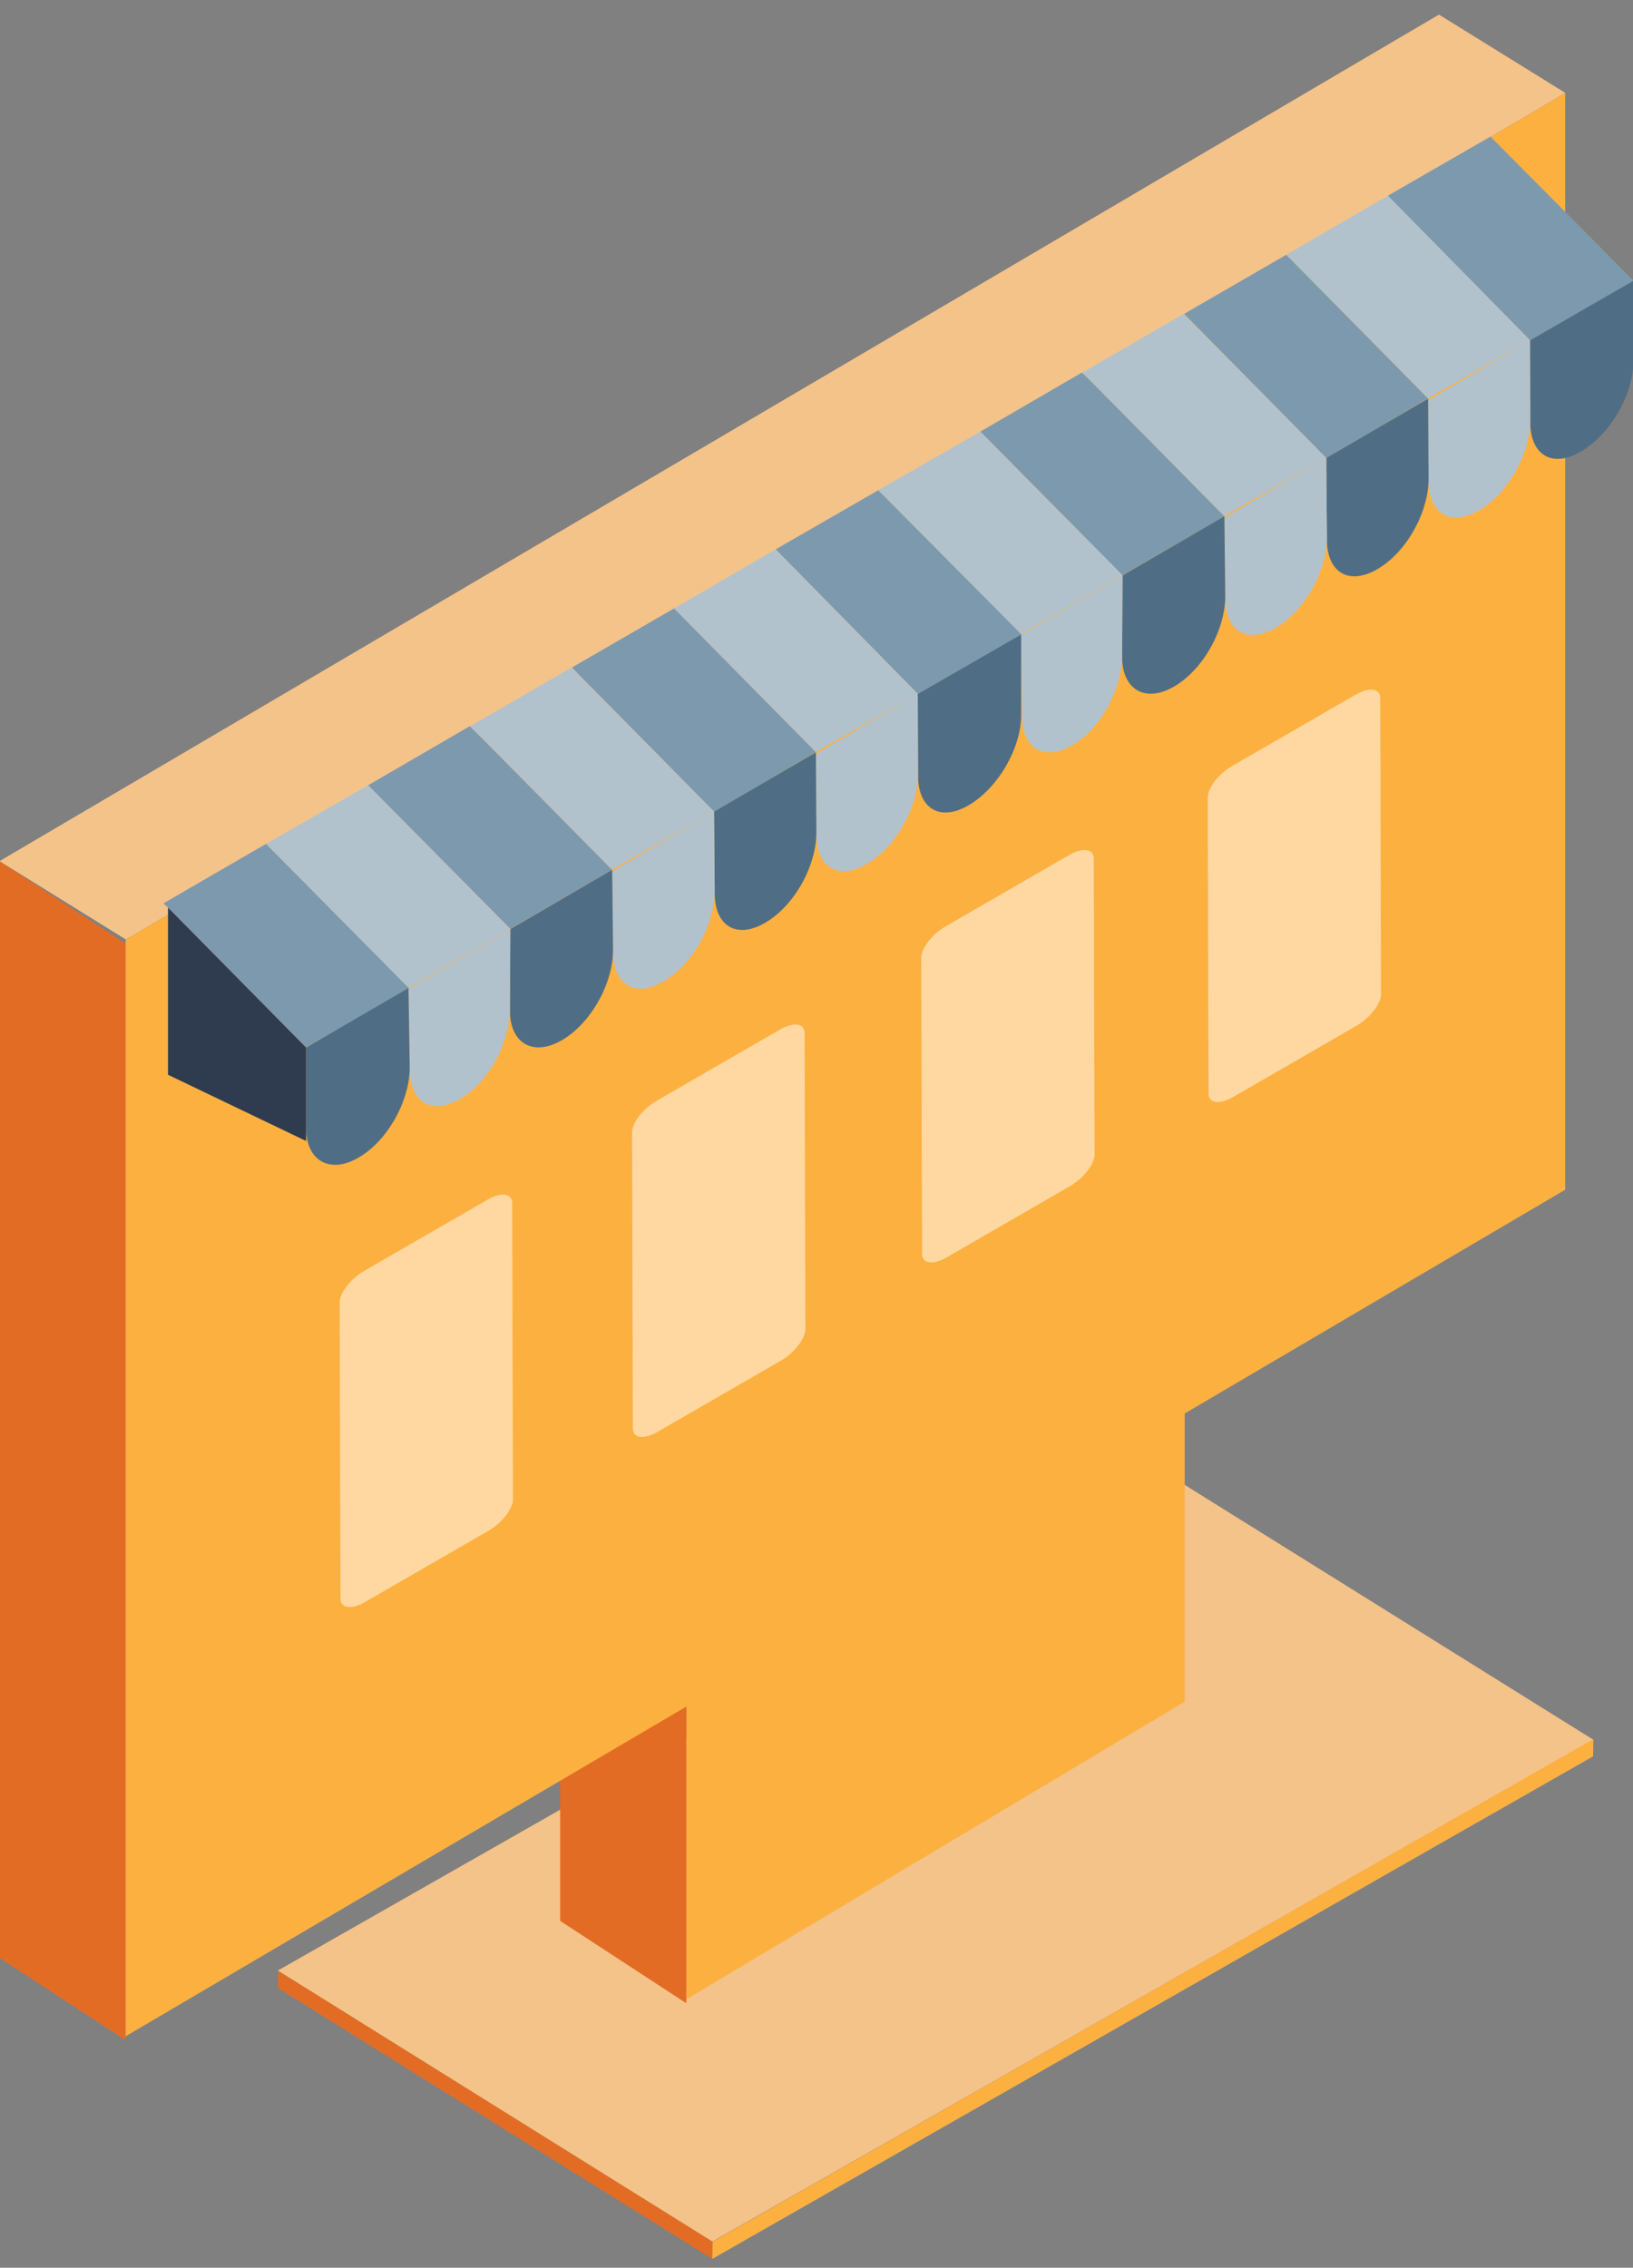 <svg xmlns="http://www.w3.org/2000/svg" viewBox="0 0 85 118"><rect x="0" y="0" width="85" height="118" fill="#808080" stroke="none"/><path fill="#f4c389" d="M74.9.76-.028 44.81l6.579 4.076L81.48 4.836 74.9.76z"/><path fill="#e36c25" d="m-.028 101.876 6.568 4.287V49.098L-.028 44.81z"/><path fill="#f4c389" d="m14.459 102.539 22.617 14.1 45.853-26.117L60.31 76.421z"/><path fill="#e36c25" d="m14.459 103.438 22.617 14.101.013-.892-22.617-14.101z"/><path fill="#fcb040" d="m37.089 116.647-.013.893 45.848-26.15.012-.892zm24.577-28.099-25.943 15.488V46.97l25.943-15.49z"/><path fill="#e36c25" d="m35.724 104.24-6.568-4.287V42.888l6.568 4.287z"/><path fill="#fcb040" d="m81.47 61.908-74.93 44.05V48.893l74.93-44.05z"/><path fill="#4f6e86" d="M82.27 23.51c1.542-.89 2.749-2.981 2.749-4.7v-4.213L79.637 17.7l.014 4.254c0 1.718 1.13 2.415 2.618 1.556z"/><path fill="#b2c2cc" d="M76.977 26.565c1.544-.891 2.674-2.981 2.674-4.7l-.014-4.165-5.302 3.131.024 4.178c0 1.719 1.13 2.415 2.618 1.556z"/><path fill="#4f6e86" d="M71.686 29.62c1.543-.891 2.673-2.981 2.673-4.7l-.024-4.177-5.302 3.079.034 4.242c0 1.718 1.13 2.415 2.619 1.556z"/><path fill="#b2c2cc" d="M66.394 32.675c1.543-.89 2.673-2.981 2.673-4.7l-.034-4.153-5.302 3.12.045 4.177c0 1.719 1.13 2.415 2.618 1.556z"/><path fill="#4f6e86" d="M61.103 35.73c1.543-.891 2.673-2.981 2.673-4.7l-.045-4.177-5.302 3.09-.022 4.23c0 1.72 1.207 2.416 2.696 1.557z"/><path fill="#b2c2cc" d="M55.811 38.785c1.543-.89 2.597-2.981 2.597-4.7l.02-4.141-5.301 3.108.066 4.177c0 1.718 1.13 2.415 2.618 1.556z"/><path fill="#7d99ad" d="m85.028 14.607-5.387 3.099-7.4-7.522 5.338-3.075z"/><path fill="#b2c2cc" d="m79.641 17.706-5.315 3.027-7.377-7.474 5.291-3.075z"/><path fill="#7d99ad" d="m74.326 20.733-5.292 3.099-7.4-7.499 5.315-3.074z"/><path fill="#b2c2cc" d="m69.034 23.832-5.315 3.027-7.377-7.475 5.268-3.05c.023 0 7.424 7.498 7.424 7.498z"/><path fill="#7d99ad" d="m63.72 26.859-5.292 3.074-7.401-7.474 5.291-3.075c.024 0 7.401 7.475 7.401 7.475z"/><path fill="#b2c2cc" d="m58.428 29.933-5.292 3.075-7.424-7.498 5.315-3.05z"/><path fill="#4f6e86" d="M50.403 41.91c1.543-.89 2.75-2.98 2.75-4.699V33l-5.383 3.1.015 4.254c0 1.72 1.13 2.416 2.618 1.556z"/><path fill="#b2c2cc" d="M45.111 44.966c1.544-.89 2.674-2.981 2.674-4.7l-.015-4.165-5.301 3.132.024 4.177c0 1.719 1.13 2.416 2.618 1.556z"/><path fill="#4f6e86" d="M39.82 48.021c1.543-.89 2.673-2.98 2.673-4.7l-.024-4.177-5.302 3.079.034 4.242c0 1.719 1.13 2.415 2.619 1.556z"/><path fill="#b2c2cc" d="M34.528 51.076c1.543-.89 2.673-2.98 2.673-4.7l-.034-4.153-5.302 3.12.045 4.177c0 1.719 1.13 2.416 2.618 1.556z"/><path fill="#4f6e86" d="M29.237 54.132c1.543-.891 2.673-2.981 2.673-4.7l-.045-4.178-5.302 3.091-.022 4.23c0 1.72 1.207 2.416 2.696 1.557z"/><path fill="#b2c2cc" d="M23.945 57.186c1.543-.89 2.596-2.98 2.596-4.699l.022-4.142-5.302 3.109.066 4.177c0 1.719 1.13 2.415 2.618 1.555z"/><path fill="#4f6e86" d="M18.654 60.242c1.542-.891 2.673-2.981 2.673-4.7l-.066-4.177-5.33 3.148v4.172c0 1.72 1.234 2.416 2.723 1.557z"/><path fill="#7d99ad" d="m53.162 33.009-5.387 3.098-7.4-7.522 5.338-3.074z"/><path fill="#b2c2cc" d="m47.775 36.107-5.315 3.027-7.377-7.474 5.291-3.075z"/><path fill="#7d99ad" d="m42.46 39.134-5.292 3.1-7.4-7.5 5.315-3.074z"/><path fill="#b2c2cc" d="m37.168 42.233-5.315 3.027-7.377-7.474 5.267-3.051c.024 0 7.425 7.498 7.425 7.498z"/><path fill="#7d99ad" d="m31.853 45.26-5.291 3.075-7.401-7.474 5.291-3.075c.024 0 7.401 7.474 7.401 7.474z"/><path fill="#b2c2cc" d="m26.562 48.335-5.292 3.074-7.424-7.497 5.315-3.052z"/><path fill="#7d99ad" d="m21.27 51.41-5.339 3.098-7.186-7.283-.239-.215.239-.142 5.1-2.956 7.401 7.474z"/><path fill="#2f3c4f" d="M15.931 54.508v4.863l-7.186-3.446v-8.7z"/><path fill="#fff" d="M26.704 77.995a.923.923 0 0 1-.052.289 2.084 2.084 0 0 1-.359.623c-.224.281-.527.55-.861.742l-2.366 1.365L19 83.36c-.703.407-1.274.327-1.276-.18L17.707 78l-.01-3.927-.017-6.284c-.005-.51.567-1.248 1.272-1.654l.376-.218 3.442-1.988 2.614-1.508c.142-.083.28-.147.411-.188.5-.168.863-.036.865.37v.07l.012 3.449.007 3.93zm15.219-8.85a.917.917 0 0 1-.052.289 2.065 2.065 0 0 1-.359.623c-.224.282-.527.55-.862.742l-2.365 1.365-4.067 2.346c-.704.407-1.274.328-1.276-.18l-.016-5.18-.01-3.927-.017-6.283c-.005-.511.567-1.25 1.272-1.655l.376-.217 3.442-1.99 2.614-1.507a2.12 2.12 0 0 1 .411-.187c.5-.168.863-.037.865.369v.07l.012 3.449.007 3.93zm15.052-9.082a.924.924 0 0 1-.052.289 2.075 2.075 0 0 1-.359.623 3.1 3.1 0 0 1-.862.742l-2.365 1.366-4.067 2.346c-.704.406-1.274.326-1.276-.182l-.016-5.18-.01-3.926-.017-6.284c-.005-.51.567-1.249 1.273-1.654l.375-.217 3.442-1.99 2.614-1.507c.142-.082.28-.146.411-.188.5-.168.863-.035.865.37v.07l.012 3.448.007 3.93zm14.912-8.345a.926.926 0 0 1-.05.29 2.078 2.078 0 0 1-.36.622c-.224.281-.527.55-.862.742l-2.366 1.366-4.066 2.346c-.704.406-1.274.327-1.276-.181l-.017-5.18-.01-3.927-.016-6.284c-.006-.51.566-1.248 1.272-1.654l.375-.217 3.443-1.989 2.613-1.508c.143-.082.28-.146.412-.187.5-.168.862-.036.864.368v.07l.013 3.45.007 3.93z" opacity=".5"/></svg>